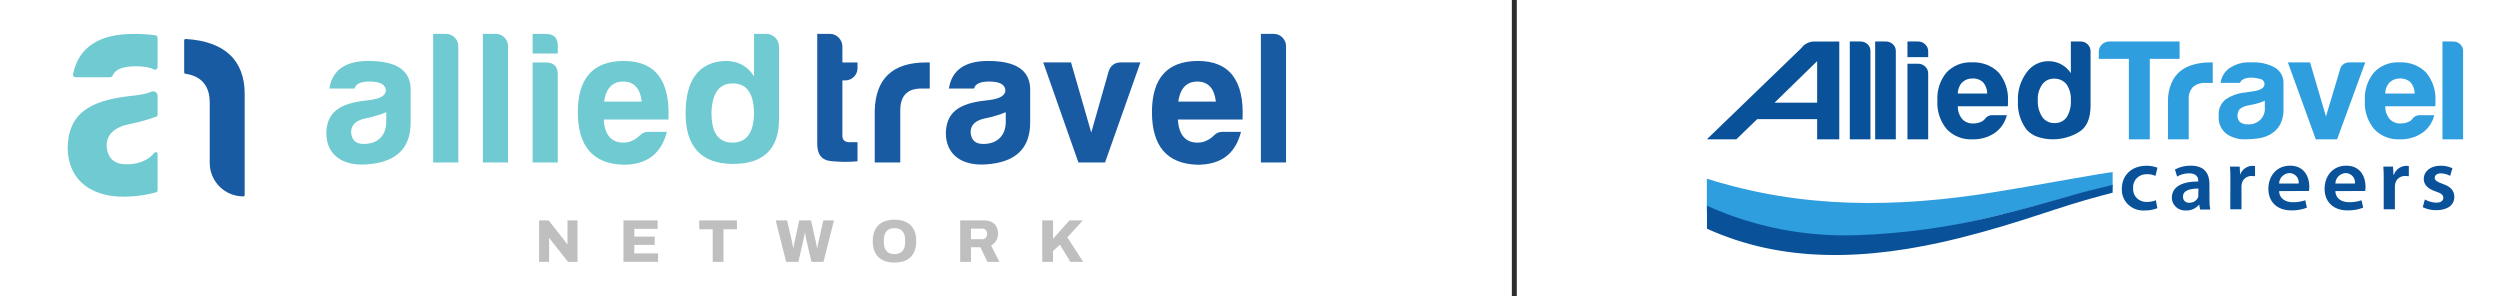 <svg width="253" height="30" viewBox="0 0 253 30" fill="none" xmlns="http://www.w3.org/2000/svg">
<path d="M35.874 8.961H33.329C33.634 7.086 34.956 6.168 37.291 6.168C40.084 6.168 41.501 7.086 41.558 8.961V12.405C41.558 15.197 39.874 16.441 37.138 16.632C34.707 16.823 33.023 15.694 33.023 13.457C33.08 11.027 34.842 10.377 37.405 10.127C38.496 9.993 39.05 9.667 39.05 9.113C38.993 8.539 38.457 8.252 37.405 8.252C36.505 8.252 36.008 8.482 35.874 8.961ZM39.089 12.29V11.352C38.496 11.601 37.806 11.812 37.061 11.965C36.047 12.156 35.53 12.634 35.53 13.382C35.587 14.185 36.008 14.568 36.812 14.568C38.229 14.568 39.091 13.728 39.091 12.293L39.089 12.29Z" fill="#70CAD1"/>
<path d="M46.381 4.673V16.44H43.836V3.43H45.157C45.827 3.43 46.383 4.004 46.383 4.673H46.381Z" fill="#70CAD1"/>
<path d="M51.414 4.673V16.44H48.869V3.43H50.191C50.86 3.43 51.416 4.004 51.416 4.673H51.414Z" fill="#70CAD1"/>
<path d="M55.222 3.43C56.065 3.43 56.466 3.851 56.447 4.673V5.42H53.902V3.43H55.224H55.222ZM55.222 6.318C56.044 6.318 56.447 6.719 56.447 7.543V16.44H53.902V6.32H55.224L55.222 6.318Z" fill="#70CAD1"/>
<path d="M63.068 16.671C60.006 16.575 58.475 14.796 58.475 11.352C58.475 7.908 60.024 6.186 63.106 6.168C66.321 6.168 67.834 8.138 67.643 12.099H61.097C61.193 13.648 61.862 14.434 63.106 14.434C63.699 14.434 64.255 14.185 64.751 13.707C64.982 13.459 65.269 13.343 65.613 13.343H67.488C66.932 15.486 65.556 16.673 63.068 16.673V16.671ZM61.136 10.282H64.943C64.79 8.942 64.159 8.254 63.068 8.254C61.977 8.254 61.327 8.942 61.136 10.282Z" fill="#70CAD1"/>
<path d="M78.836 4.712V12.058C78.836 15.101 77.248 16.611 74.09 16.593C70.951 16.536 69.383 14.832 69.383 11.466C69.383 8.099 70.722 6.261 73.42 6.165C74.682 6.165 75.66 6.682 76.309 7.735V3.43H77.572C78.26 3.43 78.834 4.022 78.834 4.712H78.836ZM72.003 11.352C71.985 13.399 72.673 14.431 74.127 14.431C75.58 14.431 76.309 13.397 76.309 11.352C76.252 9.4 75.544 8.443 74.165 8.443C72.787 8.443 72.078 9.4 72.003 11.352Z" fill="#70CAD1"/>
<path d="M85.517 8.136H85.249V13.741C85.249 14.162 85.497 14.393 85.996 14.393H86.78V16.324C85.957 16.401 85.057 16.401 84.1 16.306C83.144 16.21 82.683 15.618 82.704 14.488V3.43H84.025C84.695 3.43 85.251 4.042 85.251 4.712V6.32H86.782V6.876C86.782 7.602 86.226 8.138 85.519 8.138L85.517 8.136Z" fill="#185BA2"/>
<path d="M88.522 11.218C88.599 7.947 90.34 6.32 93.728 6.32H94.092V8.96H93.231C91.814 8.96 91.107 9.707 91.107 11.179V16.441H88.523V11.218H88.522Z" fill="#185BA2"/>
<path d="M98.569 8.961H96.024C96.329 7.086 97.651 6.168 99.986 6.168C102.779 6.168 104.197 7.086 104.254 8.961V12.405C104.254 15.197 102.57 16.441 99.833 16.632C97.403 16.823 95.719 15.694 95.719 13.457C95.776 11.027 97.537 10.377 100.1 10.127C101.191 9.993 101.745 9.667 101.745 9.113C101.688 8.539 101.153 8.252 100.1 8.252C99.2 8.252 98.704 8.482 98.569 8.961ZM101.784 12.29V11.352C101.191 11.601 100.501 11.812 99.756 11.965C98.742 12.156 98.225 12.634 98.225 13.382C98.282 14.185 98.704 14.568 99.508 14.568C100.925 14.568 101.786 13.728 101.786 12.293L101.784 12.29Z" fill="#185BA2"/>
<path d="M115.41 6.318L111.831 16.439H109.133L105.574 6.318H108.388L110.436 13.416L112.197 7.216C112.389 6.624 112.81 6.316 113.441 6.316H115.412L115.41 6.318Z" fill="#185BA2"/>
<path d="M121.171 16.671C118.109 16.575 116.578 14.796 116.578 11.352C116.578 7.908 118.127 6.186 121.21 6.168C124.425 6.168 125.937 8.138 125.746 12.099H119.2C119.296 13.648 119.966 14.434 121.21 14.434C121.802 14.434 122.358 14.185 122.855 13.707C123.085 13.459 123.372 13.343 123.716 13.343H125.591C125.036 15.486 123.659 16.673 121.171 16.673V16.671ZM119.239 10.282H123.046C122.894 8.942 122.263 8.254 121.171 8.254C120.08 8.254 119.431 8.942 119.239 10.282Z" fill="#185BA2"/>
<path d="M130.147 4.673V16.44H127.602V3.43H128.923C129.593 3.43 130.149 4.004 130.149 4.673H130.147Z" fill="#185BA2"/>
<path opacity="0.6" d="M54.555 26.498V22.305H55.526L57.053 24.251C57.081 24.283 57.118 24.33 57.163 24.391C57.212 24.452 57.258 24.515 57.303 24.58C57.348 24.641 57.381 24.69 57.401 24.727L57.431 24.721V22.305H58.445V26.498H57.48L55.862 24.448C55.809 24.383 55.758 24.316 55.709 24.247C55.664 24.177 55.628 24.12 55.599 24.076L55.569 24.082V26.498H54.555Z" fill="#949494"/>
<path opacity="0.6" d="M63.094 26.498V22.305H66.555V23.16H64.187V23.945H66.258V24.782H64.187V25.643H66.598V26.498H63.094Z" fill="#949494"/>
<path opacity="0.6" d="M72.126 26.498V23.202H70.764V22.305H74.579V23.202H73.217V26.498H72.126Z" fill="#949494"/>
<path opacity="0.6" d="M79.559 26.498L78.502 22.305H79.65L80.163 24.507C80.171 24.544 80.182 24.597 80.194 24.666C80.206 24.735 80.218 24.808 80.231 24.886C80.247 24.963 80.261 25.034 80.273 25.099H80.298C80.306 25.059 80.314 25.012 80.322 24.959C80.33 24.902 80.338 24.847 80.347 24.794C80.359 24.737 80.369 24.684 80.377 24.635C80.389 24.586 80.397 24.544 80.401 24.507L80.884 22.305H82.075L82.57 24.507C82.582 24.548 82.594 24.603 82.606 24.672C82.619 24.741 82.631 24.814 82.643 24.892C82.659 24.969 82.674 25.038 82.686 25.099H82.71C82.718 25.055 82.727 25.008 82.735 24.959C82.747 24.906 82.757 24.853 82.765 24.8C82.778 24.743 82.788 24.69 82.796 24.641C82.808 24.593 82.818 24.548 82.826 24.507L83.321 22.305H84.396L83.339 26.498H82.118L81.58 24.179C81.572 24.122 81.56 24.057 81.544 23.984C81.527 23.911 81.511 23.837 81.495 23.764C81.483 23.691 81.472 23.626 81.464 23.569H81.44C81.432 23.626 81.421 23.691 81.409 23.764C81.397 23.837 81.383 23.911 81.367 23.984C81.354 24.057 81.342 24.122 81.33 24.179L80.799 26.498H79.559Z" fill="#949494"/>
<path opacity="0.6" d="M90.523 25.717C90.698 25.717 90.853 25.691 90.987 25.638C91.122 25.585 91.234 25.508 91.323 25.406C91.417 25.304 91.486 25.18 91.531 25.033C91.576 24.887 91.598 24.722 91.598 24.539V24.27C91.598 24.083 91.576 23.916 91.531 23.769C91.486 23.623 91.417 23.498 91.323 23.397C91.234 23.295 91.122 23.218 90.987 23.165C90.853 23.112 90.698 23.085 90.523 23.085C90.348 23.085 90.187 23.112 90.053 23.165C89.918 23.218 89.806 23.295 89.717 23.397C89.627 23.498 89.56 23.623 89.515 23.769C89.471 23.916 89.448 24.083 89.448 24.27V24.539C89.448 24.722 89.471 24.887 89.515 25.033C89.56 25.18 89.627 25.304 89.717 25.406C89.806 25.508 89.918 25.585 90.053 25.638C90.187 25.691 90.344 25.717 90.523 25.717ZM90.523 26.572C90.063 26.572 89.668 26.493 89.338 26.334C89.012 26.171 88.762 25.929 88.587 25.607C88.412 25.286 88.324 24.883 88.324 24.398C88.324 23.914 88.412 23.513 88.587 23.195C88.762 22.874 89.012 22.634 89.338 22.475C89.668 22.312 90.063 22.23 90.523 22.23C90.983 22.23 91.376 22.312 91.702 22.475C92.032 22.634 92.284 22.874 92.459 23.195C92.634 23.513 92.722 23.914 92.722 24.398C92.722 24.883 92.634 25.286 92.459 25.607C92.284 25.929 92.032 26.171 91.702 26.334C91.376 26.493 90.983 26.572 90.523 26.572Z" fill="#949494"/>
<path opacity="0.6" d="M98.265 24.21H99.395C99.546 24.21 99.666 24.161 99.756 24.063C99.849 23.962 99.896 23.827 99.896 23.66C99.896 23.55 99.876 23.457 99.835 23.379C99.794 23.302 99.737 23.243 99.664 23.202C99.591 23.157 99.501 23.135 99.395 23.135H98.265V24.21ZM97.172 26.498V22.305H99.607C99.916 22.305 100.175 22.364 100.383 22.482C100.59 22.596 100.745 22.755 100.847 22.958C100.953 23.157 101.006 23.381 101.006 23.63C101.006 23.898 100.943 24.139 100.816 24.35C100.694 24.558 100.521 24.721 100.297 24.839L101.14 26.5H99.918L99.222 25.022H98.263V26.5H97.17L97.172 26.498Z" fill="#949494"/>
<path opacity="0.6" d="M105.475 26.498V22.305H106.568V24.165L108.227 22.305H109.583L108.02 24.018L109.614 26.498H108.319L107.264 24.764L106.568 25.405V26.498H105.475Z" fill="#949494"/>
<path d="M13.737 6.707C14.539 6.707 15.148 6.813 15.575 7.026C15.748 7.112 15.948 6.977 15.948 6.786V3.835C15.948 3.704 15.854 3.59 15.724 3.572C15.072 3.477 14.35 3.43 13.556 3.43C10.023 3.43 7.969 4.767 7.391 7.494C7.356 7.661 7.478 7.82 7.649 7.82H11.145C11.247 7.82 11.345 7.761 11.383 7.667C11.654 7.02 12.421 6.707 13.737 6.707Z" fill="#70CAD1"/>
<path d="M15.948 15.576C15.948 15.403 15.732 15.332 15.623 15.466C15.008 16.217 14.043 16.628 12.805 16.628C11.567 16.628 10.881 16.028 10.789 14.764C10.789 13.591 11.602 12.84 13.196 12.539C14.145 12.346 15.032 12.091 15.83 11.794C15.902 11.768 15.948 11.698 15.948 11.623V9.687C15.948 9.366 15.623 9.154 15.327 9.278C14.92 9.449 14.391 9.573 13.737 9.653C9.706 10.043 6.939 11.065 6.85 14.884C6.85 18.401 9.496 20.176 13.316 19.875C14.228 19.812 15.065 19.673 15.818 19.451C15.895 19.429 15.948 19.356 15.948 19.274V15.574V15.576Z" fill="#70CAD1"/>
<path d="M21.222 10.369C21.222 9.573 21.033 8.867 20.569 8.34C20.16 7.876 19.561 7.579 18.763 7.467C18.692 7.457 18.639 7.398 18.639 7.326V4.09C18.639 4.009 18.71 3.941 18.791 3.945C20.84 4.062 22.297 4.638 23.256 5.535C24.272 6.488 24.761 7.835 24.761 9.48V19.732C24.761 19.812 24.698 19.875 24.618 19.875C22.743 19.875 21.224 18.356 21.224 16.482V10.365L21.222 10.369Z" fill="#185BA2"/>
<line x1="153.25" y1="1.09279e-08" x2="153.25" y2="30" stroke="#2E2E2E" stroke-width="0.5"/>
<path fill-rule="evenodd" clip-rule="evenodd" d="M186.135 4.2H183.671C183.127 4.181 182.609 4.43 182.299 4.862L172.732 14.1H175.714L177.828 12.057H183.895V14.1H186.135V4.2ZM179.588 10.388L183.895 6.185V10.388H179.588Z" fill="#095199"/>
<path d="M187.199 4.199H188.273C188.541 4.194 188.8 4.293 188.991 4.474C189.186 4.648 189.294 4.893 189.29 5.149V14.099H187.199V4.199Z" fill="#095199"/>
<path d="M189.766 4.199H190.839C191.107 4.194 191.366 4.293 191.558 4.474C191.752 4.648 191.861 4.893 191.856 5.149V14.099H189.766V4.199Z" fill="#095199"/>
<path fill-rule="evenodd" clip-rule="evenodd" d="M194.107 4.199H193.033V5.783H195.133V5.176C195.132 4.916 195.021 4.667 194.825 4.487C194.637 4.299 194.377 4.195 194.107 4.199ZM194.107 6.449H193.033V14.099H195.133V7.421C195.126 6.881 194.667 6.447 194.107 6.449Z" fill="#095199"/>
<path fill-rule="evenodd" clip-rule="evenodd" d="M203.089 11.655H201.633C201.439 11.649 201.249 11.707 201.092 11.817C201.001 11.873 200.927 11.95 200.877 12.042L200.714 12.195C200.671 12.241 200.616 12.275 200.555 12.294C200.297 12.431 200.005 12.5 199.711 12.492C199.279 12.52 198.859 12.354 198.572 12.042C198.271 11.676 198.116 11.218 198.133 10.751H203.178C203.201 10.687 203.21 10.62 203.206 10.553V10.242C203.271 9.2 202.939 8.172 202.273 7.349C201.57 6.637 200.579 6.258 199.561 6.309C198.579 6.259 197.626 6.641 196.971 7.349C196.324 8.15 196.002 9.152 196.066 10.166C195.995 11.209 196.328 12.239 196.999 13.059C197.658 13.765 198.611 14.147 199.594 14.099C200.404 14.128 201.202 13.902 201.867 13.455C202.487 13.018 202.922 12.379 203.089 11.655ZM201.106 9.464H198.133C198.126 9.049 198.282 8.646 198.572 8.339C198.849 8.071 199.23 7.927 199.622 7.943C200.024 7.919 200.416 8.064 200.7 8.339C200.964 8.659 201.107 9.055 201.106 9.464Z" fill="#095199"/>
<path fill-rule="evenodd" clip-rule="evenodd" d="M210.57 4.199H209.571V7.408C209.094 6.661 208.253 6.201 207.343 6.19C206.434 6.178 205.581 6.615 205.082 7.349C204.469 8.188 204.163 9.2 204.214 10.225C204.156 11.242 204.455 12.249 205.063 13.082C205.369 13.446 205.778 13.717 206.239 13.861C206.72 14.018 207.225 14.099 207.733 14.099C208.664 14.102 209.576 13.851 210.365 13.375C211.164 12.916 211.564 12.016 211.564 10.675V5.162C211.562 4.912 211.458 4.673 211.275 4.496C211.095 4.304 210.838 4.196 210.57 4.199ZM206.692 11.863C206.355 11.349 206.192 10.746 206.225 10.139C206.191 9.579 206.347 9.023 206.669 8.555C206.937 8.172 207.389 7.948 207.868 7.961C208.36 7.943 208.83 8.154 209.133 8.528C209.449 9.003 209.602 9.562 209.571 10.126C209.612 10.727 209.469 11.326 209.161 11.849C208.891 12.236 208.436 12.465 207.952 12.457C207.454 12.48 206.979 12.256 206.692 11.863Z" fill="#095199"/>
<path d="M215.441 14.099V5.954H212.398V5.234C212.397 4.959 212.51 4.695 212.711 4.501C212.913 4.307 213.187 4.198 213.472 4.199H220.574V5.954H217.56V14.099H215.441Z" fill="#2F9EDE"/>
<path d="M219.399 14.101V10.326C219.379 9.671 219.498 9.018 219.749 8.409C219.949 7.927 220.269 7.5 220.682 7.167C221.082 6.866 221.54 6.647 222.031 6.523C222.55 6.384 223.087 6.315 223.627 6.316H223.93V8.395H223.23C222.755 8.357 222.284 8.505 221.923 8.805C221.611 9.163 221.459 9.626 221.499 10.092V14.101H219.399Z" fill="#2F9EDE"/>
<path fill-rule="evenodd" clip-rule="evenodd" d="M228.368 14.027C228.822 13.983 229.263 13.855 229.666 13.649C230.079 13.437 230.425 13.121 230.669 12.736C230.978 12.201 231.123 11.592 231.089 10.981V8.42C231.112 7.79 230.792 7.194 230.244 6.85C229.501 6.445 228.651 6.259 227.799 6.314C226.99 6.258 226.188 6.487 225.54 6.958C225.083 7.312 224.79 7.827 224.724 8.389H226.674C226.761 8.191 226.931 8.039 227.141 7.97C227.375 7.891 227.621 7.853 227.869 7.858C228.151 7.861 228.431 7.904 228.7 7.984C228.977 8.023 229.179 8.258 229.166 8.528C229.166 8.906 228.742 9.149 227.883 9.262C227.71 9.28 227.552 9.302 227.416 9.329C227.302 9.357 227.184 9.372 227.066 9.374C226.412 9.455 225.788 9.687 225.246 10.049C224.731 10.467 224.465 11.105 224.537 11.75C224.472 12.44 224.768 13.115 225.326 13.55C225.86 13.919 226.503 14.112 227.16 14.099C227.564 14.097 227.967 14.073 228.368 14.027ZM228.065 10.558C228.456 10.476 228.836 10.354 229.199 10.193V10.895C229.241 11.353 229.07 11.805 228.734 12.131C228.397 12.456 227.929 12.622 227.454 12.583C227.18 12.6 226.91 12.52 226.693 12.358C226.515 12.176 226.421 11.932 226.432 11.683C226.437 11.461 226.509 11.246 226.637 11.062C226.854 10.882 227.114 10.756 227.393 10.697L228.065 10.558Z" fill="#2F9EDE"/>
<path d="M236.513 14.099H234.357L231.533 6.314H233.778L235.388 11.786L236.816 7.016C236.916 6.584 237.328 6.286 237.787 6.314H239.364L236.513 14.099Z" fill="#2F9EDE"/>
<path fill-rule="evenodd" clip-rule="evenodd" d="M246.349 11.655H244.893C244.699 11.649 244.508 11.707 244.352 11.817C244.261 11.874 244.186 11.951 244.132 12.042L243.974 12.195C243.931 12.241 243.876 12.275 243.815 12.294C243.557 12.431 243.265 12.5 242.97 12.492C242.539 12.52 242.119 12.354 241.832 12.042C241.529 11.677 241.373 11.218 241.393 10.751H246.438C246.46 10.687 246.47 10.62 246.466 10.553V10.242C246.531 9.2 246.199 8.172 245.532 7.349C244.829 6.637 243.839 6.258 242.821 6.309C241.839 6.259 240.886 6.641 240.231 7.349C239.582 8.149 239.26 9.152 239.326 10.166C239.255 11.209 239.587 12.239 240.259 13.059C240.917 13.765 241.871 14.147 242.854 14.099C243.664 14.128 244.461 13.902 245.126 13.455C245.747 13.018 246.182 12.379 246.349 11.655ZM244.366 9.464H241.393C241.383 9.048 241.541 8.645 241.832 8.339C242.109 8.071 242.49 7.927 242.882 7.943C243.283 7.919 243.676 8.064 243.96 8.339C244.224 8.659 244.367 9.055 244.366 9.464Z" fill="#2F9EDE"/>
<path d="M247.176 4.199H248.254C248.52 4.195 248.777 4.294 248.968 4.474C249.162 4.648 249.271 4.893 249.266 5.149V14.099H247.176V4.199Z" fill="#2F9EDE"/>
<path d="M218.326 21.067C217.926 21.224 217.498 21.303 217.066 21.3C216.44 21.347 215.823 21.13 215.375 20.704C214.927 20.279 214.693 19.687 214.733 19.082C214.733 17.782 215.666 16.773 217.239 16.773C217.614 16.772 217.986 16.84 218.336 16.971L218.135 17.799C217.867 17.677 217.572 17.619 217.276 17.628C216.889 17.61 216.512 17.755 216.243 18.025C215.974 18.295 215.841 18.664 215.876 19.037C215.842 19.409 215.976 19.776 216.245 20.045C216.514 20.313 216.89 20.456 217.276 20.436C217.584 20.439 217.889 20.381 218.172 20.265L218.326 21.067Z" fill="#095199"/>
<path fill-rule="evenodd" clip-rule="evenodd" d="M223.674 21.203C223.616 20.86 223.591 20.512 223.599 20.164L223.594 18.602C223.594 17.666 223.17 16.766 221.728 16.766C221.161 16.756 220.601 16.887 220.104 17.149L220.323 17.864C220.688 17.652 221.106 17.54 221.532 17.54C222.344 17.54 222.465 18.013 222.465 18.301V18.368C220.799 18.359 219.791 18.922 219.791 20.011C219.791 20.364 219.94 20.701 220.204 20.945C220.469 21.189 220.825 21.318 221.191 21.302C221.709 21.326 222.209 21.111 222.535 20.722H222.563L222.647 21.203H223.674ZM220.92 19.894C220.92 19.237 221.686 19.084 222.488 19.084L222.465 19.682C222.476 19.761 222.476 19.842 222.465 19.921C222.33 20.287 221.967 20.528 221.564 20.519C221.389 20.533 221.216 20.472 221.091 20.351C220.967 20.23 220.905 20.063 220.92 19.894Z" fill="#095199"/>
<path d="M225.713 18.262C225.713 17.672 225.713 17.245 225.676 16.862H226.656L226.702 17.681V17.681C226.878 17.159 227.374 16.798 227.944 16.781C228.033 16.78 228.122 16.79 228.21 16.808V17.834C228.097 17.815 227.983 17.806 227.869 17.807C227.378 17.798 226.953 18.133 226.866 18.599C226.846 18.708 226.837 18.818 226.838 18.928V21.178H225.704L225.713 18.262Z" fill="#095199"/>
<path fill-rule="evenodd" clip-rule="evenodd" d="M232.046 20.465C231.313 20.465 230.674 20.127 230.646 19.34L233.665 19.326C233.691 19.177 233.703 19.027 233.703 18.876C233.703 17.922 233.203 16.766 231.761 16.766C230.319 16.766 229.559 17.895 229.559 19.101C229.559 20.429 230.431 21.293 231.892 21.293C232.428 21.301 232.961 21.208 233.46 21.018L233.297 20.267C232.895 20.403 232.472 20.47 232.046 20.465ZM232.403 17.843C232.581 18.046 232.662 18.312 232.625 18.575H230.646C230.652 18.011 231.108 17.548 231.691 17.513C231.966 17.52 232.225 17.64 232.403 17.843Z" fill="#095199"/>
<path fill-rule="evenodd" clip-rule="evenodd" d="M237.74 20.465C237.007 20.465 236.368 20.127 236.34 19.34L239.355 19.326C239.38 19.177 239.393 19.027 239.392 18.876C239.392 17.922 238.893 16.766 237.451 16.766C236.009 16.766 235.248 17.895 235.248 19.101C235.248 20.429 236.125 21.293 237.581 21.293C238.119 21.301 238.654 21.208 239.154 21.018L238.986 20.267C238.586 20.403 238.164 20.471 237.74 20.465ZM238.097 17.843C238.275 18.046 238.356 18.312 238.319 18.575H236.34C236.346 18.011 236.802 17.548 237.385 17.513C237.661 17.52 237.919 17.64 238.097 17.843Z" fill="#095199"/>
<path d="M241.231 18.262C241.231 17.672 241.231 17.245 241.193 16.862H242.173L242.215 17.681H242.267C242.442 17.159 242.939 16.798 243.508 16.781C243.597 16.78 243.687 16.79 243.774 16.808V17.834C243.662 17.815 243.548 17.806 243.433 17.807C242.929 17.779 242.482 18.119 242.393 18.599C242.373 18.708 242.364 18.818 242.365 18.928V21.178H241.231V18.262Z" fill="#095199"/>
<path d="M245.396 20.185C245.744 20.383 246.137 20.494 246.54 20.509C247.039 20.509 247.263 20.302 247.263 20.019C247.263 19.735 247.076 19.569 246.521 19.384C245.644 19.101 245.284 18.637 245.284 18.12C245.284 17.355 245.938 16.77 246.983 16.77C247.4 16.763 247.812 16.851 248.187 17.026L247.954 17.796C247.669 17.638 247.348 17.552 247.02 17.544C246.614 17.544 246.395 17.742 246.395 17.994C246.395 18.246 246.605 18.394 247.179 18.601C248 18.876 248.369 19.276 248.378 19.92C248.378 20.712 247.744 21.27 246.549 21.27C246.075 21.278 245.605 21.174 245.182 20.968L245.396 20.185Z" fill="#095199"/>
<path fill-rule="evenodd" clip-rule="evenodd" d="M213.799 18.791V17.414C213.799 17.414 213.062 17.509 212.478 17.608C208.493 18.283 207.056 18.584 202.058 19.408C191.833 21.086 182.271 21.109 172.732 18.08V21.433C180.666 24.902 183.265 24.34 186.504 24.263C191.222 24.115 195.837 23.287 200.504 22.207C207.583 20.569 209.487 19.772 212.637 19.057L213.804 18.787L213.799 18.791Z" fill="#2F9EDE"/>
<path fill-rule="evenodd" clip-rule="evenodd" d="M213.799 19.499C213.799 19.499 213.607 19.558 212.702 19.791C208.278 20.934 204.68 22.491 198.305 24.089C188.739 26.474 180.292 26.573 172.746 23.144V20.817C177.475 22.961 182.667 23.984 187.889 23.801C192.685 23.639 197.448 22.975 202.095 21.821C208.161 20.314 209.921 19.611 212.324 19.072C212.982 18.923 213.808 18.707 213.808 18.707L213.799 19.499Z" fill="#095199"/>
</svg>
